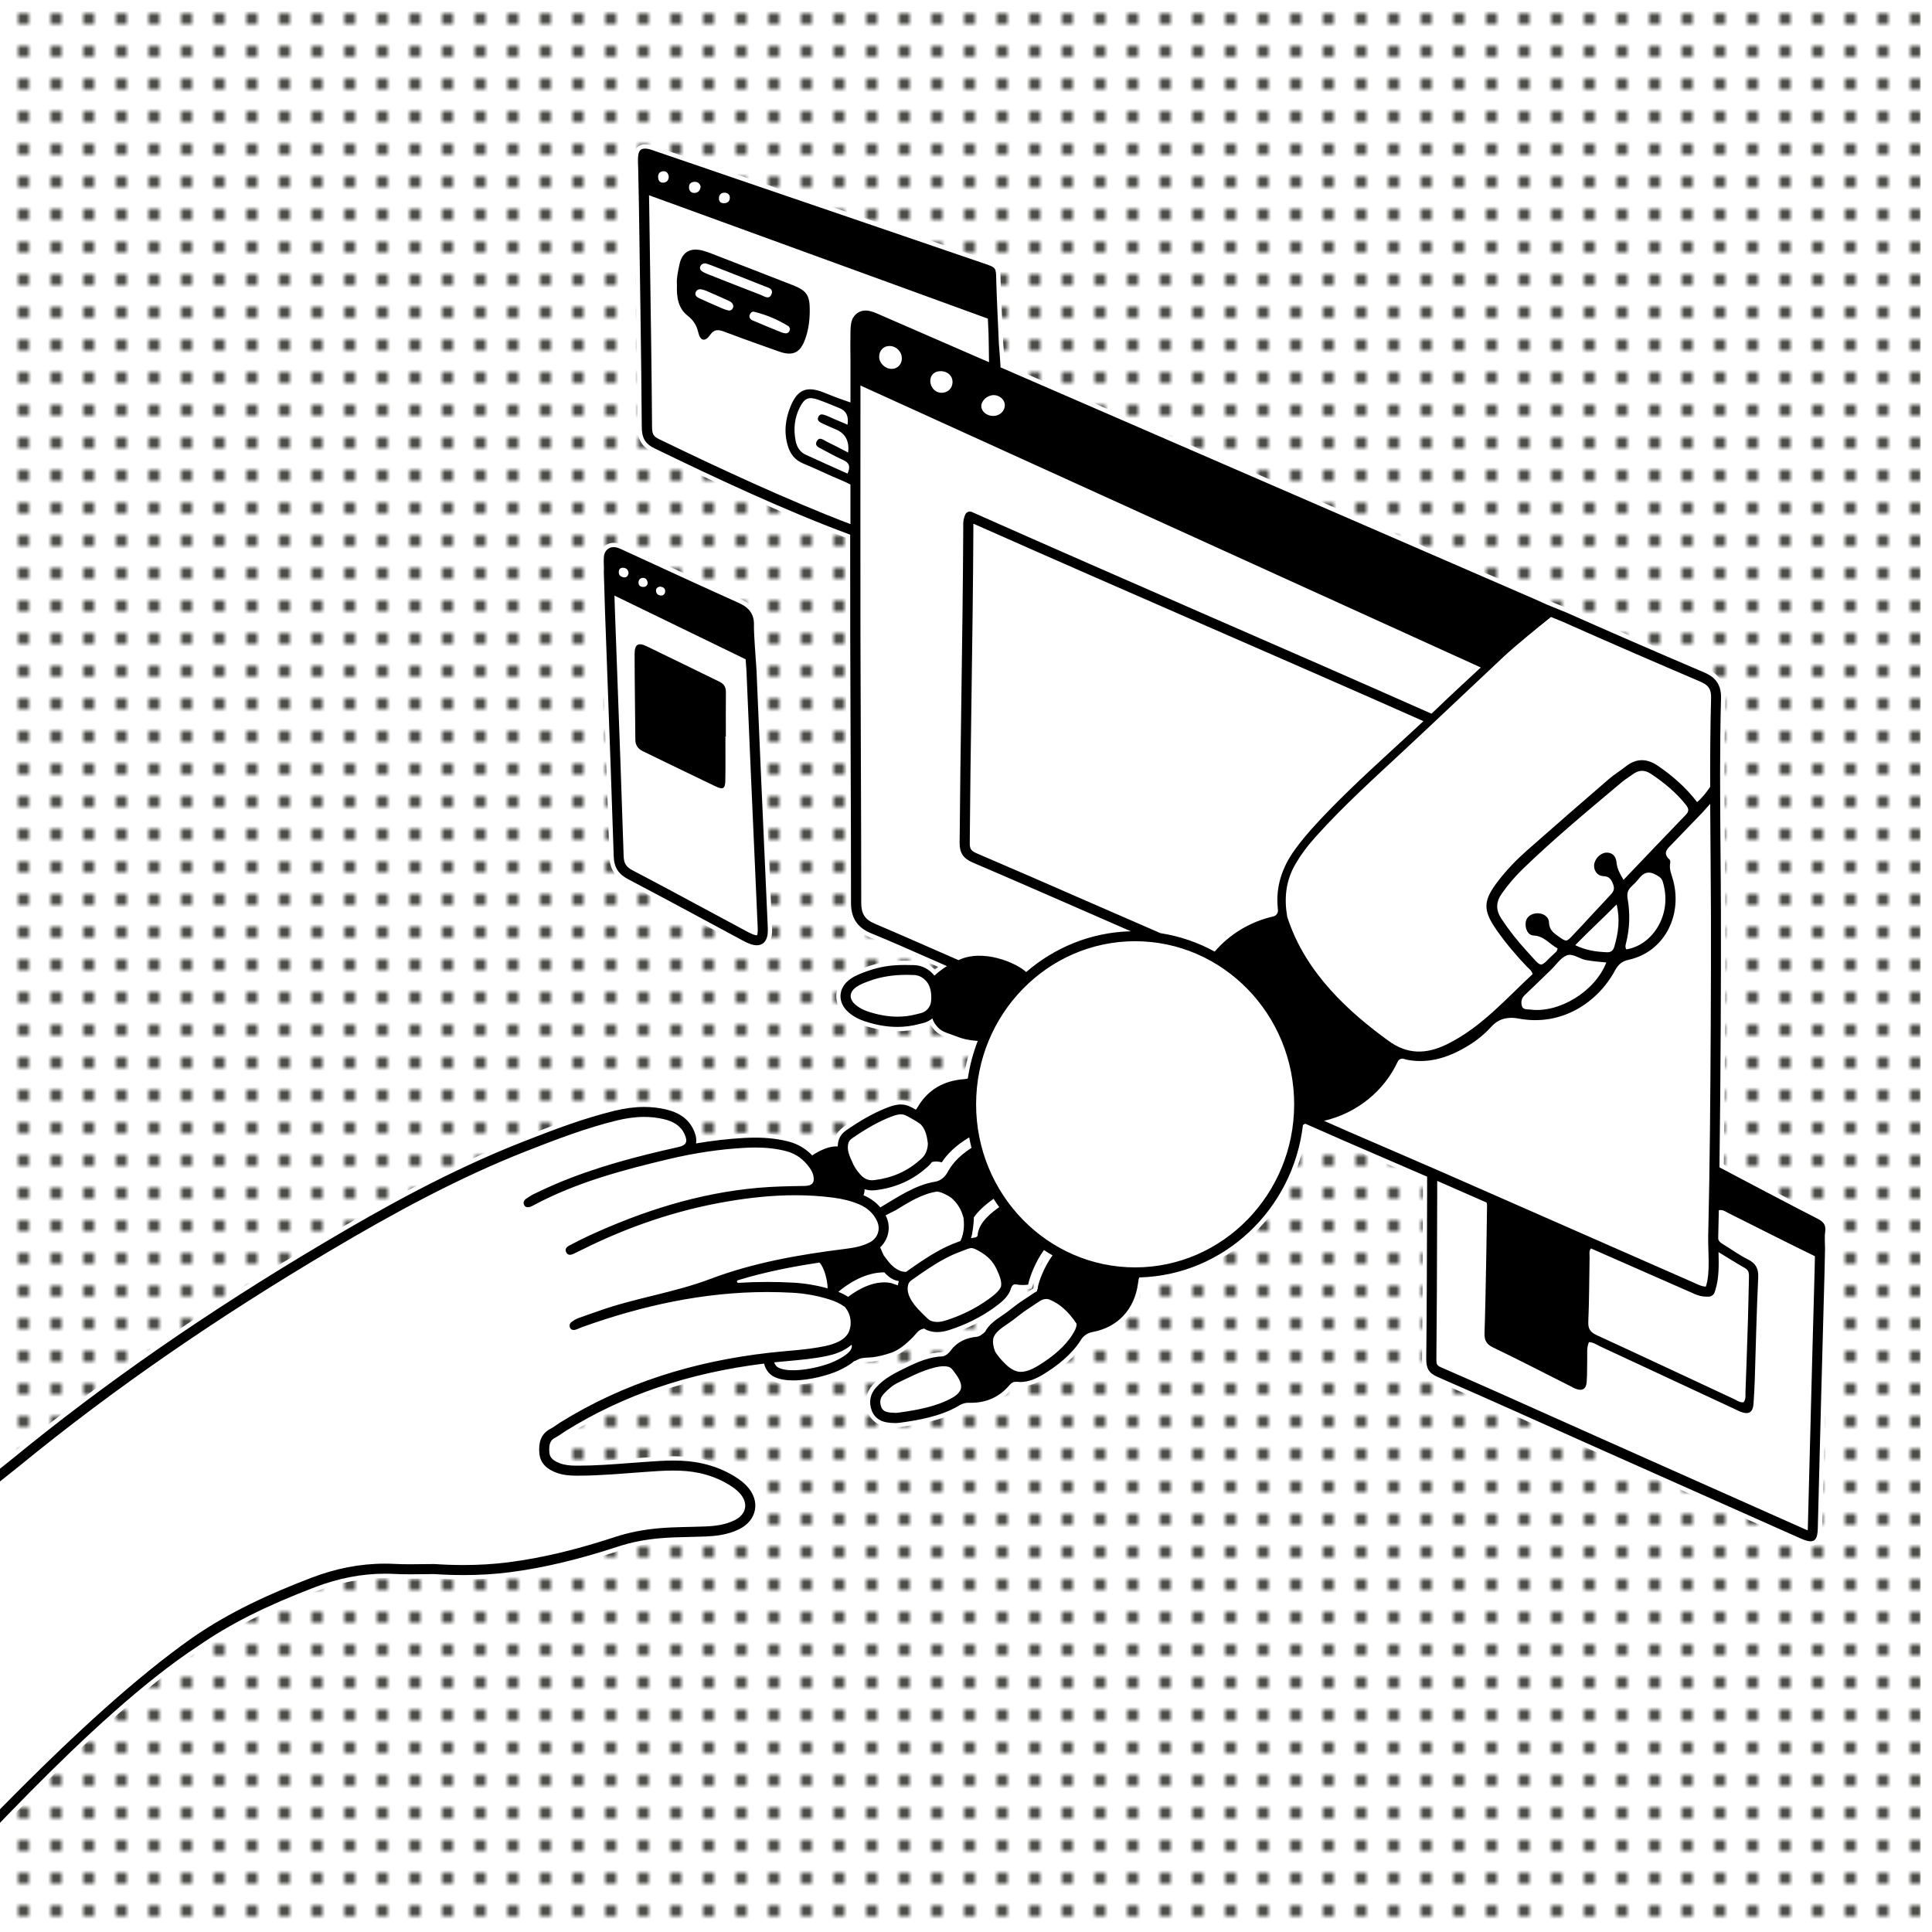 <?xml version="1.0" encoding="UTF-8"?><svg xmlns="http://www.w3.org/2000/svg" xmlns:xlink="http://www.w3.org/1999/xlink" id="Ebene_7" data-name="Ebene 7" viewBox="0 0 700 700"><defs><style> .cls-1 { fill: none; } .cls-2 { fill: #12120d; } .cls-3 { stroke: #fff; stroke-miterlimit: 10; stroke-width: 3.11px; } .cls-3, .cls-4 { fill: #fff; } .cls-5 { fill: url(#Neues_Musterfeld_5); } </style><pattern id="Neues_Musterfeld_5" data-name="Neues Musterfeld 5" x="0" y="0" width="6" height="6" patternTransform="translate(4210.53 6348.18) scale(1.97)" patternUnits="userSpaceOnUse" viewBox="0 0 6 6"><g><rect class="cls-1" width="6" height="6"/><rect class="cls-4" width="6" height="6"/><circle class="cls-2" cx="3" cy="3" r="1"/></g></pattern></defs><rect class="cls-5" x="4.12" y="4.12" width="691.76" height="691.76"/><g><path class="cls-3" d="M-33.23,690.02c0,.17.01.33.06.49.05.18.15.35.28.5.16.18.36.33.58.43,1.49.68,3.21-1.27,4.27-2.16,10.74-9.07,60.29-67.13,100.01-93.01,11.35-7.86,24.36-14.4,42.15-21.2,8.49-3.24,17.02-4.89,25.36-4.89,1.16,0,2.34.03,3.52.09,1.66.09,3.42.13,5.54.13,1.51,0,3.03-.02,4.5-.04,1.41-.02,2.86-.04,4.28-.04,3.66.24,7.26.36,10.68.36,5.77,0,11.37-.34,16.67-1.02,12.06-1.54,24.92-4.59,39.33-9.32,4.67-1.54,9.63-2.51,15.15-3,3.49-.31,7.1-.39,10.59-.47,1.96-.04,3.98-.09,5.99-.17,3.42-.15,7.89-.57,12.04-2.61,3.19-1.57,5.24-4.07,5.78-7.04.54-2.99-.52-6.06-2.97-8.66-1.12-1.19-2.54-2.31-4.34-3.42-3.6-2.24-7.64-3.84-11.98-4.78-3.09-.67-6.46-1-10.28-1-3.29,0-6.57.23-9.75.46l-1.03.07c-1.71.12-3.41.25-5.13.38-6.06.46-12.33.94-18.44.94h-.84c-2.5-.01-4.29-.27-5.8-.82-3.26-1.18-3.82-2.67-3.92-3.97-.29-3.39.59-4.57,2.1-5.34.96-.5,1.81-1.09,2.56-1.61.42-.29.82-.57,1.19-.8,20.99-13.06,44.55-21.05,71.94-24.45.49,2.08,1.76,3.84,3.55,4.75,1.89.96,4.35,1.35,7,1.35,6.01,0,12.99-1.97,16.4-3.54,1.78-.82,3.92-1.93,5.6-3.39.74-.17,1.35-.67,2.06-.91,1.51-.51,3.09-.37,4.65-.55,2.32-.27,4.6-.88,6.8-1.64,3-1.03,5.53-3.33,7.76-5.52,1.18-1.16,1.91-2.68,3.66-3.1.2-.04.35-.09.48-.15.35.23.71.44,1.08.59,1.22.5,2.45.7,3.68.7,1.51,0,3.02-.31,4.52-.8,5.75-1.87,11.13-4.49,16.05-8.02,2.39-1.72,5.53-4.1,6.17-7.17,0-.02,0-.04.01-.07l.05.09c.3-.82.74-1.51,1.82-1.3,1.45.28,2.88.25,4.33.1.66-3.28,2.85-8.57,5.73-12.55,1.02.67,2.05,1.31,3.11,1.92-2.85,3.87-5.2,9.68-5.4,12.17h-.04c-.03.09-.05.19-.09.29-.07.16-.09.36-.1.55-.45.22-.91.48-1.39.82-1.91,1.34-3.92,2.53-5.82,3.92-1.72,1.27-3.36,2.68-5.13,3.86-2.38,1.59-5.13,3.43-6.45,6.07-.4.39-1.86,1.72-3.01,1.82-3.71.32-7.16,1.86-9.36,4.86-.87,1.18-1.75,1.92-2.96,2.24-4.69.12-9.09,2-13.24,4.03s-7.92,3.85-10.99,7.3c-2.16,2.43-2.61,5.29-1.55,8.22,1.05,2.91,3.48,4.26,6.5,4.5.72.06,1.46.12,2.18.12.39,0,.78-.02,1.16-.07,7.12-.96,14.95-2.34,21.27-5.96.24-.14.47-.28.71-.42,1.14-.63,2.18-.95,3.52-.91,5.76.17,10.67-1.83,14.47-6.25.77-.9,1.46-1.46,2.8-1.33l-.07-.07c.44.07.88.13,1.33.13h.05c2.91,0,5.74-1.24,8.2-2.73,5.07-3.08,10.28-7.19,13.56-12.31.1-.16.2-.32.29-.48,1.09-1.45,2.29-2.26,4.24-2.63,9.04-1.73,14.98-8.24,16.26-17.37.16-1.16.26-1.89.48-2.37,30.63-.77,55.75-24.66,59.31-55.24l.82-.47c8.61,3.79,13.91,6.12,13.91,6.12,4.6,2,9.21,3.98,13.82,5.97,5.4,2.32,10.94,4.71,16.44,7.11v5.19c-.08,20.26-.09,40.52-.31,60.78-.04,3.36.82,5.17,4.11,6.6,19.07,8.29,38.02,16.87,57.01,25.34,24.86,11.08,49.72,22.16,74.6,33.21,1.49.66,2.64,1,3.54,1,1.81,0,2.51-1.43,2.59-4.57.82-31.15,1.57-62.29,2.46-93.44l.17-8.09c0-1.93-.23-4.05.06-6.09.37-2.57-.76-3.68-2.92-4.77-8.9-4.53-29.24-15.28-35.39-18.54.25-17.62.37-35.12.46-51.9.08-15.09.1-28.31.07-40.44-.02-7.51-.08-15.14-.15-22.52-.15-18.07-.31-36.76.19-55.15.16-5.86-3.2-8.06-6.14-9.31-19.97-8.53-35.34-15.22-49.85-21.68l-.05-.02-.06-.02-7.08-2.88c-.66-.3-1.26-.58-1.81-.82-1.1-.5-2.05-.93-2.99-1.34l-86.71-37.61c-35.46-15.38-70.91-30.76-106.36-46.15-.07-1.35-.21-3.8-.31-4.8-.24-2.5-.38-5.01-.46-7.51,0,0-.73-15.69-.79-19.41-.07-4.42-.09-4.44-4.21-5.85-39.73-13.58-79.45-27.16-119.19-40.73-.92-.31-1.84-.7-2.8-.86-.4-.07-.76-.1-1.08-.1-1.62,0-2.32.87-2.48,2.92-.12,1.52,0,3.07.04,4.61,0,0,.24,11.95.27,13.74.36,26.54.83,53.07,1.02,79.61.03,3.87,1.15,6.04,4.67,7.75,22.15,10.75,47.58,22.66,70.84,31.25,0,12.17,0,24.45.02,36.6.03,13.04.08,26.3.13,39.12.08,18.92.16,38.48.15,57.72,0,5.45,2.31,8.93,7.27,10.97,7.22,2.96,14.5,6.18,21.55,9.29.19.08,2.32,1.02,5.93,2.61-1.61.99-3.08,2.14-4.52,3.44-2-2.4-4.46-3.68-7.37-3.8l-3.45-.05c-4.98,0-9.13.64-13.87,2.36-1.96.71-3.93,1.44-5.68,2.65-4.56,3.15-4.92,8.45-.81,12.09,1.7,1.5,3.69,2.56,5.82,3.26,3.93,1.32,7.91,2.08,11.93,2.08,2.61,0,5.24-.32,7.86-1.03.53-.15.98-.25,1.38-.34,1.3-.31,2.45-.9,3.44-1.7.34,1.06.95,2.13,2.01,3.27,1.67,1.8,4.43,2.29,6.62,3.2s4.66,1.47,7.09,1.61c.27.01.5.04.72.07-1.67,4.33-2.89,8.89-3.6,13.62-.43.12-.9.2-1.42.24-7.26.54-13.08,3.79-16.81,10.22-.18.32-.37.6-.56.84-1.07-.6-2.1-1.14-2.73-1.38-.92-.36-1.84-.51-2.75-.51-1.71,0-3.38.52-5,1.16-5.24,2.04-10.02,4.91-14.64,8.08-1.31.9-2.35,2.08-2.83,3.55-.25.79-.38,1.59-.41,2.41-2.64-.25-6.27,1.25-9.23,3.25-2.34-2.42-5.1-4.08-8.28-4.94-3.74-1.01-7.78-1.5-12.33-1.5-1.34,0-2.71.04-4.2.12-5.64.32-11.43.98-17.29,1.98.39-2.1-.5-4.06-.83-4.8-1.74-3.86-5-6.31-9.98-7.5-2.55-.61-5.23-.92-7.97-.92-3.39,0-6.91.46-10.75,1.39-11.09,2.7-21.48,6.64-32.95,11.13-27.05,10.59-51.66,24.45-72.17,36.61-42.38,25.12-79.32,50.72-112.93,78.26-4.24,3.48-40.62,32.24-44.05,35.55-1.03,1-1.99,2.02-2.64,3.31-.31.61-.58,1.3-.11,2,.31.46.84.74,1.38.76l7.51,119.97ZM218.78,207.22v.19c0,.12.36,12.42.44,14.48.3,8.19.6,16.39.9,24.58.76,20.9,1.56,42.5,2.24,63.75.13,4.04,1.66,6.46,5.28,8.36,9.59,5.02,19.28,10.24,28.65,15.29,3.74,2.01,7.46,4.03,11.2,6.03.25.14.52.28.77.42,1,.55,2.03,1.11,3.15,1.55.48.19,1.58.62,2.77.62.71,0,1.46-.15,2.13-.6,1.78-1.18,1.85-3.65,1.88-4.46.02-.85-.01-1.69-.06-2.5l-.9-20.23c-1.06-23.59-2.14-47.99-3.14-72.05-.28-3.69-1-13.77-.92-16.04.15-3.82-1.54-6.38-5.34-8.08-10.19-4.57-20.53-9.33-30.51-13.92-3.78-1.74-7.56-3.48-11.34-5.21l-.36-.17c-.55-.26-1.12-.52-1.77-.74-1.67-.53-2.8-.12-3.47.33-.91.61-1.47,1.65-1.58,2.94-.09,1.02-.05,2.01-.02,2.96.03.87.06,1.69,0,2.48h0ZM287.02,103.24c-8.84-3.47-17.69-6.89-26.54-10.32-1.95-.76-3.89-1.6-5.91-2.13-4.51-1.19-7.49.6-8.41,5.1-.5,2.45-1.09,4.92-.89,7.43-.14,4.22.35,8.31,3.87,11.06,2.13,1.66,3.27,3.53,3.87,6.12.7,3.02,2.44,3.44,4.21.93,1.63-2.32,3.16-2.02,5.34-1.2,6.52,2.47,13.11,4.8,19.69,7.13,4.98,1.76,7.65.52,9.45-4.41,1.22-3.31,1.67-6.78,1.69-10.29.04-5.74-1.04-7.35-6.37-9.44h0Z"/><path d="M337.35,362.74c-.19,2.12-1.69,3.86-3.75,4.35-.44.1-.92.22-1.49.37-2.24.6-4.57.9-6.92.9-3.41,0-7.03-.63-10.78-1.89-1.81-.6-3.33-1.46-4.57-2.54-1.11-.98-1.69-2.13-1.62-3.23.07-1.14.81-2.25,2.1-3.13,1.32-.91,2.91-1.52,4.85-2.22,3.99-1.44,8.38-2.15,13.4-2.15l2.52.06c1.86.08,3.36.86,4.7,2.45,1.3,1.68,1.83,4.05,1.57,7.04h0ZM347.9,503.78c-.43.82-1.2,1.6-2.24,2.27-.17.11-.35.22-.52.32-5.67,3.24-12.94,4.57-19.94,5.5-.19.03-.41.04-.67.04-.49,0-1.04-.04-1.62-.09l-.27-.02c-2.37-.19-3.03-1.17-3.37-2.1-.63-1.76-.36-3.21.84-4.57,1.72-1.92,3.54-3.35,5.42-4.24.76-.36,1.53-.73,2.29-1.1,2.51-1.22,4.89-2.37,7.35-3.24,2.01-.71,4.59-1.54,6.79-1.54.69,0,1.31.08,1.83.25.77.25,1.22.79,2.29,2.29l.31.42c1.75,2.44,2.27,4.39,1.53,5.8h-.01ZM621.26,468.16l.28-.9c1.33-4.18,1.24-9.14,1.11-13.6,3.14,1.9,6.62,4.12,9.55,5.77,1.54.86,1.52,2.13,1.48,3.56-.14,5.02-.21,10.05-.36,15.06-.27,8.79-.57,17.57-.9,26.35-.04,1.22.22,2.53-.68,3.66-1.33.2-2.34-.64-3.43-1.14-16.56-7.7-33.07-15.49-49.67-23.11-2.36-1.08-3.29-2.22-3.17-4.94.35-7.8.31-15.62.47-23.43.02-1.02-.32-2.14.5-3.11.16.07.33.15.49.22,11.78,5.18,23.56,10.36,35.35,15.53.22.09.43.2.65.29,1.34.62,3,1.38,5.08,1.42l.95.02c1.06.02,2-.66,2.31-1.66h0ZM364.05,146.54c.15,2.27-1.71,4.14-4.16,4.16-2.36.02-4.3-1.55-4.34-3.51-.04-2.02,2.15-4,4.46-4.03,2.05-.03,3.92,1.54,4.04,3.38ZM262.63,69.82c1.11.04,1.83.77,1.8,1.87-.04,1.3-.89,1.94-2.21,1.94-1.2-.01-1.75-.68-1.73-1.82.04-1.34.84-2.03,2.13-1.99h0ZM251.62,65.88c1.29-.04,1.97.68,2.23,1.7-.14,1.48-.92,2.23-2.1,2.32-1.27.09-2.06-.68-2.11-1.96-.05-1.3.68-2.02,1.99-2.05h0ZM240.1,62.06c1.29-.17,2,.63,2.19,1.84,0,1.35-.62,2.16-1.91,2.28-1.17.1-1.78-.64-1.91-1.7-.15-1.23.33-2.24,1.64-2.41h0ZM309.18,114.93c-.68,1.16-.98,2.52-1.03,4.8-.08,3.62-.05,7.22-.01,10.59v15.5c-.76-.27-2.82-.99-3.62-1.27-2.11-.73-4.16-1.62-6.24-2.42-5.94-2.29-9.25-1.01-11.72,4.81-2.02,4.75-2.63,9.68-1.08,14.72.91,2.96,2.62,5.08,5.61,6.31,4.65,1.9,9.15,4.16,13.8,6.06,1.51.62,2.65,1.21,3.24,1.54,0,4.75,0,9.52,0,14.32-22.38-8.49-48.65-20.74-69.25-30.74-2.02-.98-2.61-1.69-2.63-4.5-.14-19.1-.42-38.5-.7-57.27-.11-7.46-.22-14.91-.32-22.37,0-.6-.04-2.28-.08-4.27l122.77,44.7c.12,2.86.23,5.1.25,5.45.06,1.89.14,8.02.17,10.34-1.21-.52-2.42-1.05-3.63-1.57-5.77-2.5-11.53-5.02-17.29-7.52-6.52-2.85-13.05-5.69-19.58-8.52-1.81-.79-3.08-1.11-4.24-1.11h0c-1.78,0-3.47.9-4.38,2.45h0ZM298.04,153.45c1.62.79,3.31,1.48,4.96,2.2,3.34,1.45,4.77,4.22,4.3,8.31-2.69-1.38-5.2-2.72-7.77-3.95-1.15-.55-2.63-1.97-3.6-.12-.93,1.76.95,2.32,2.09,2.95,2.44,1.34,4.89,2.66,7.43,3.81,2.23,1,2.81,2.4,1.62,4.94-5.15-2.32-10.21-4.54-15.22-6.87-2.02-.95-3.13-2.77-3.56-4.91-.85-4.22-.47-8.34,1.49-12.21,1.7-3.36,3.22-4,6.74-2.75,2.62.92,5.18,2.03,7.76,3.07,2.34.95,3.28,2.93,2.8,5.96-2-.86-3.66-1.56-5.31-2.27-.76-.33-1.51-.73-2.29-1-1.03-.35-2.26-.98-2.95.36-.71,1.39.5,2,1.5,2.49h.01ZM345.11,138.64c-.13,2.24-1.86,3.76-4.16,3.67-2.23-.09-3.98-2.11-3.88-4.5.08-2.07,1.64-3.4,3.91-3.33,2.51.07,4.27,1.83,4.13,4.17h0ZM326.76,129.86c-.01,2.11-1.51,3.72-3.55,3.79-2.4.08-4.61-1.96-4.67-4.3-.06-2.31,1.57-4.03,3.78-3.99,2.45.04,4.45,2.06,4.43,4.5ZM347.29,347.87c-16.33-7.16-28.03-12.26-30.25-13.16-3.63-1.49-5.01-3.63-5-7.6.01-32.28-.22-64.56-.28-96.85-.06-28.78,0-57.57,0-86.36v-4.22l224.75,102.16c-5.34,4.94-13.52,12.53-16.18,15.17,0,0-.7.65-1.7,1.57-26.64-11.84-52.32-23.02-80.68-35.39-28.84-12.59-58.67-25.61-85.82-37.68-.44-.2-.95-.21-1.41-.03s-.82.53-1,.98c-.79,1.86-.76,3.28-.72,4.42,0,.2,0,.41,0,.6-.09,19.97-.39,41.06-.68,61.47-.25,17.38-.5,35.35-.63,52.42-.03,3.68,1.33,5.69,4.85,7.19,11.95,5.09,26.04,11.26,39.68,17.21,7.01,3.07,12.13,5.31,17.5,7.65-14.42.36-27.61,5.86-37.91,14.77-3.51-3.3-15.66-8.59-24.54-4.31h0ZM462.94,328.92c.02.25.05.5.08.75.13,1.1-.6,2.12-1.68,2.37-8.46,1.93-15.87,6.49-21.24,12.74h0c-6.02-3.3-12.64-5.6-19.64-6.68-8.22-3.55-17.23-7.49-26.75-11.65-13.64-5.96-27.75-12.12-39.71-17.22-2.16-.92-2.65-1.63-2.64-3.82.12-17.05.38-35.02.63-52.39.29-20.41.59-41.52.68-61.5,0-.23,0-.47-.01-.71,0-.37-.02-.72,0-1.08,26.62,11.82,55.71,24.52,83.86,36.81,28.24,12.33,52.75,22.99,79.22,34.75-1.78,1.64-3.5,3.24-4.01,3.71-10.16,9.39-20.49,18.6-30.13,28.53-4.38,4.51-8.66,9.12-12.37,14.21-4.59,6.31-7.06,13.3-6.27,21.18h0ZM352.82,441.12c1.39-2.03,3.63-4.27,7.18-6.76.66,1.03,1.33,2.03,2.04,3.01-6.45,4.52-7.65,7.78-7.86,10.4h-.04c-.15.51-.73.57-1.29.66-.24.04-.46.09-.66.13-.08,0-.15-.01-.23-.01-.05,0-.1,0-.16,0,.12-.31.21-.63.31-.95,0,0,.79-4.04.71-6.48ZM337.63,421.04c1.18-.33,2.38-.23,3.59.09,1.8-2.72,4.66-5.87,9.94-9.04.24,1.27.51,2.53.83,3.79-5.32,3.43-7.56,6.7-8.91,9.28h-.02c-.98,1.54-2.5,2.72-4.27,3-7.19,1.16-13.71,5.67-19.83,9.31-1.58-1.88-3.63-3.36-6.12-4.43.28-.56.44-1.28.41-2.17.84.27,1.74.43,2.72.43.43,0,.87-.03,1.33-.08,6.87-.84,13.04-3.45,18.15-7.94.87-.66,1.59-1.41,2.2-2.23h0ZM307.42,414.03c.24-.74.92-1.33,1.43-1.68,5.32-3.65,9.6-6.02,13.9-7.7,1.16-.45,2.5-.91,3.68-.91.51,0,.98.09,1.43.26,1.25.49,4.89,2.66,5.69,3.32,1.48,1.54,2.25,3.6,2.64,7.07-.12,2.61-1.07,4.51-2.98,5.97l-.09.07-.09.08c-4.46,3.92-9.91,6.29-16.19,7.06-.31.04-.6.06-.89.06-1.7,0-3.03-.68-4.41-2.27-1.35-1.56-2.28-3.04-2.83-4.54l-.07-.18-.09-.17c-1.3-2.63-1.67-4.73-1.12-6.43h0ZM306.04,473.44l.52.68c1.71,2.26,2.16,5.66,1.06,8.28-1.38,3.27-5.45,4.62-8.64,5.3-6.71,1.43-13.58,1.66-20.37,2.44-27,3.09-52.42,10.82-75.63,25.25-1.19.74-2.28,1.63-3.52,2.28-3.69,1.92-4.35,5.28-4.04,8.88.32,3.8,2.97,5.88,6.31,7.08,2.24.82,4.62,1.02,7.01,1.03h.86c7.97,0,15.89-.77,23.82-1.33,3.51-.25,7.02-.52,10.52-.52,3.17,0,6.35.23,9.51.91,3.86.84,7.49,2.25,10.83,4.33,1.3.8,2.57,1.73,3.61,2.83,3.39,3.59,2.65,7.77-1.76,9.94-3.31,1.63-6.93,2.09-10.58,2.24-5.58.23-11.17.16-16.75.65-5.46.48-10.77,1.46-15.97,3.17-12.62,4.15-25.44,7.48-38.65,9.17-5.4.68-10.8.99-16.22.99-3.52,0-7.04-.12-10.57-.36-2.96,0-5.93.08-8.9.08-1.78,0-3.57-.03-5.34-.12-1.25-.07-2.48-.1-3.71-.1-9.19,0-18.07,1.84-26.66,5.13-15.03,5.74-29.64,12.4-42.92,21.6-41.71,29.21-90.88,85.29-100.28,93.22-1.21,1.02-2.87,1.73-2.83,3.53,0,.17.01.33.06.49.05.18.15.35.28.5.16.18.36.33.58.43,1.49.68,3.21-1.27,4.27-2.16,10.74-9.07,60.29-67.13,100.01-93.01,11.35-7.86,24.36-14.4,42.15-21.2,8.49-3.24,17.02-4.89,25.36-4.89,1.16,0,2.34.03,3.52.09,1.66.09,3.42.13,5.54.13,1.51,0,3.03-.02,4.5-.04,1.41-.02,2.86-.04,4.28-.04,3.66.24,7.26.36,10.68.36,5.77,0,11.37-.34,16.67-1.02,12.06-1.54,24.92-4.59,39.33-9.32,4.67-1.54,9.63-2.51,15.15-3,3.49-.31,7.1-.39,10.59-.47,1.96-.04,3.98-.09,5.99-.17,3.42-.15,7.89-.57,12.04-2.61,3.19-1.57,5.24-4.07,5.78-7.04.54-2.99-.52-6.06-2.97-8.66-1.12-1.19-2.54-2.31-4.34-3.42-3.6-2.24-7.64-3.84-11.98-4.78-3.09-.67-6.46-1-10.28-1-3.29,0-6.57.23-9.75.46l-1.03.07c-1.71.12-3.41.25-5.13.38-6.06.46-12.33.94-18.44.94h-.84c-2.5-.01-4.29-.27-5.8-.82-3.26-1.18-3.82-2.67-3.92-3.97-.29-3.39.59-4.57,2.1-5.34.96-.5,1.81-1.09,2.56-1.61.42-.29.82-.57,1.19-.8,20.99-13.06,44.55-21.05,71.94-24.45.49,2.08,1.76,3.84,3.55,4.75,1.89.96,4.35,1.35,7,1.35,6.01,0,12.99-1.97,16.4-3.54,1.78-.82,3.92-1.93,5.6-3.39.74-.17,1.35-.67,2.06-.91,1.51-.51,3.09-.37,4.65-.55,2.32-.27,4.6-.88,6.8-1.64,3-1.03,5.53-3.33,7.76-5.52,1.18-1.16,1.91-2.68,3.66-3.1.2-.04.35-.09.48-.15.35.23.71.44,1.08.59,1.22.5,2.45.7,3.68.7,1.51,0,3.02-.31,4.52-.8,5.75-1.87,11.13-4.49,16.05-8.02,2.39-1.72,5.53-4.1,6.17-7.17,0-.02,0-.04.01-.07l.05.09c.3-.82.74-1.51,1.82-1.3,1.45.28,2.88.25,4.33.1.66-3.28,2.85-8.57,5.73-12.55,1.02.67,2.05,1.31,3.11,1.92-2.85,3.87-5.2,9.68-5.4,12.17h-.04c-.03.09-.05.19-.09.29-.07.16-.09.36-.1.55-.45.22-.91.48-1.39.82-1.91,1.34-3.92,2.53-5.82,3.92-1.72,1.27-3.36,2.68-5.13,3.86-2.38,1.59-5.13,3.43-6.45,6.07-.4.39-1.86,1.72-3.01,1.82-3.71.32-7.16,1.86-9.36,4.86-.87,1.18-1.75,1.92-2.96,2.24-4.69.12-9.09,2-13.24,4.03s-7.92,3.85-10.99,7.3c-2.16,2.43-2.61,5.29-1.55,8.22,1.05,2.91,3.48,4.26,6.5,4.5.72.06,1.46.12,2.18.12.39,0,.78-.02,1.16-.07,7.12-.96,14.95-2.34,21.27-5.96.24-.14.47-.28.71-.42,1.14-.63,2.18-.95,3.52-.91,5.76.17,10.67-1.83,14.47-6.25.77-.9,1.46-1.46,2.8-1.33l-.07-.07c.44.07.88.13,1.33.13h.05c2.91,0,5.74-1.24,8.2-2.73,5.07-3.08,10.28-7.19,13.56-12.31.1-.16.2-.32.29-.48,1.09-1.45,2.29-2.26,4.24-2.63,9.04-1.73,14.98-8.24,16.26-17.37.16-1.16.26-1.89.48-2.37,30.63-.77,55.75-24.66,59.31-55.24l.82-.47c8.61,3.79,13.91,6.12,13.91,6.12,4.6,2,9.21,3.98,13.82,5.97,5.4,2.32,10.94,4.71,16.44,7.11v5.19c-.08,20.26-.09,40.52-.31,60.78-.04,3.36.82,5.17,4.11,6.6,19.07,8.29,38.02,16.87,57.01,25.34,24.86,11.08,49.72,22.16,74.6,33.21,1.49.66,2.64,1,3.54,1,1.81,0,2.51-1.43,2.59-4.57.82-31.15,1.57-62.29,2.46-93.44l.17-8.09c0-1.93-.23-4.05.06-6.09.37-2.57-.76-3.68-2.92-4.77-8.9-4.53-29.24-15.28-35.39-18.54.25-17.62.37-35.12.46-51.9.08-15.09.1-28.31.07-40.44-.02-7.51-.08-15.14-.15-22.52-.15-18.07-.31-36.76.19-55.15.16-5.86-3.2-8.06-6.14-9.31-19.97-8.53-35.34-15.22-49.85-21.68l-.05-.02-.06-.02-7.08-2.88c-.66-.3-1.26-.58-1.81-.82-1.1-.5-2.05-.93-2.99-1.34l-86.71-37.61c-35.46-15.38-70.91-30.76-106.36-46.15-.07-1.35-.21-3.8-.31-4.8-.24-2.5-.38-5.01-.46-7.51,0,0-.73-15.69-.79-19.41-.07-4.42-.09-4.44-4.21-5.85-39.73-13.58-79.45-27.16-119.19-40.73-.92-.31-1.84-.7-2.8-.86-.4-.07-.76-.1-1.08-.1-1.62,0-2.32.87-2.48,2.92-.12,1.52,0,3.07.04,4.61,0,0,.24,11.95.27,13.74.36,26.54.83,53.07,1.02,79.61.03,3.87,1.15,6.04,4.67,7.75,22.15,10.75,47.58,22.66,70.84,31.25,0,12.17,0,24.45.02,36.6.03,13.04.08,26.3.13,39.12.08,18.92.16,38.48.15,57.72,0,5.45,2.31,8.93,7.27,10.97,7.22,2.96,14.5,6.18,21.55,9.29.19.08,2.32,1.02,5.93,2.61-1.61.99-3.08,2.14-4.52,3.44-2-2.4-4.46-3.68-7.37-3.8l-3.45-.05c-4.98,0-9.13.64-13.87,2.36-1.96.71-3.93,1.44-5.68,2.65-4.56,3.15-4.92,8.45-.81,12.09,1.7,1.5,3.69,2.56,5.82,3.26,3.93,1.32,7.91,2.08,11.93,2.08,2.61,0,5.24-.32,7.86-1.03.53-.15.98-.25,1.38-.34,1.3-.31,2.45-.9,3.44-1.7.34,1.06.95,2.13,2.01,3.27,1.67,1.8,4.43,2.29,6.62,3.2s4.66,1.47,7.09,1.61c.27.01.5.04.72.07-1.67,4.33-2.89,8.89-3.6,13.62-.43.12-.9.2-1.42.24-7.26.54-13.08,3.79-16.81,10.22-.18.32-.37.6-.56.84-1.07-.6-2.1-1.14-2.73-1.38-.92-.36-1.84-.51-2.75-.51-1.71,0-3.38.52-5,1.16-5.24,2.04-10.02,4.91-14.64,8.08-1.31.9-2.35,2.08-2.83,3.55-.25.79-.38,1.59-.41,2.41-2.64-.25-6.27,1.25-9.23,3.25-2.34-2.42-5.1-4.08-8.28-4.94-3.74-1.01-7.78-1.5-12.33-1.5-1.34,0-2.71.04-4.2.12-5.64.32-11.43.98-17.29,1.98.39-2.1-.5-4.06-.83-4.8-1.74-3.86-5-6.31-9.98-7.5-2.55-.61-5.23-.92-7.97-.92-3.39,0-6.91.46-10.75,1.39-11.09,2.7-21.48,6.64-32.95,11.13-27.05,10.59-51.66,24.45-72.17,36.61-42.38,25.12-79.32,50.72-112.93,78.26-4.24,3.48-40.62,32.24-44.05,35.55-1.03,1-1.99,2.02-2.64,3.31-.31.61-.58,1.3-.11,2,.31.46.84.74,1.38.76,1.89.07,2.75-2.36,3.89-3.47,3.72-3.6,39.82-32.08,43.83-35.35,35.4-29,73.16-54.64,112.48-77.95,23.05-13.67,46.59-26.54,71.65-36.36,10.65-4.17,21.34-8.26,32.48-10.98,3.28-.8,6.58-1.29,9.9-1.29,2.37,0,4.74.25,7.12.82,3.25.77,6.05,2.24,7.51,5.45,1.25,2.78.63,4.01-2.37,4.68-15.14,3.38-30.12,7.3-44.43,13.4-2.57,1.09-5.1,2.29-7.61,3.49-1,.48-1.94,1.1-2.87,1.72-.9.6-1.38,1.5-.77,2.5.3.5.74.67,1.23.67.33,0,.69-.08,1.03-.2.39-.13.76-.36,1.13-.55,15.42-8.24,32.14-12.71,49-16.71,8.98-2.13,18.09-3.55,27.31-4.06,1.33-.07,2.66-.12,4-.12,3.83,0,7.63.36,11.38,1.38,3.54.95,6.23,3.08,8.31,6.01.55.78,1.03,1.69,1.27,2.61.66,2.66-.31,3.88-3.12,3.92-5.58.09-11.16.18-16.75.67-21.7,1.91-42.06,8.44-61.72,17.51-2.28,1.06-4.51,2.21-6.74,3.38-.87.47-1.73,1.18-1.25,2.33.33.78.84,1.06,1.41,1.06.44,0,.92-.16,1.4-.39,1.01-.47,2.02-.95,3.01-1.46,16.72-8.34,34.26-14.34,52.67-17.47,8.15-1.39,16.35-2.26,24.6-2.26,4.59,0,9.19.27,13.8.88,3.2.42,6.31,1.14,9.29,2.4s5.27,3.26,6.59,6.25.03,6.16-2.77,7.58-5.77,1.95-8.82,2.33c-16.67,2.07-33.23,4.97-48.94,10.91-13.26,5.01-27.31,6.88-40.58,11.65-2.36.85-4.75,1.61-7.11,2.5-.9.34-1.77.84-2.53,1.43-.72.55-.96,1.42-.46,2.24.28.46.74.65,1.23.65.21,0,.43-.04.64-.09.8-.24,1.54-.63,2.33-.92,21.81-7.82,44.11-12.74,67.21-12.74,3.04,0,6.09.09,9.15.26,4.62.26,9.15,1.1,13.56,2.5,1.87.6,3.66,1.4,5.24,2.57M299.88,466.8c-4.06-1.13-8.23-1.83-12.44-2.07-3.09-.17-6.24-.26-9.36-.26-3.49,0-7.01.11-10.55.33-.58.04-.73-.79-.17-.95,10.05-3.07,20.13-4.99,29.55-6.4,1.5,1.41,2.9,5.98,2.96,9.36h0ZM308.58,488.25c-.25,1.08-1.55,2.82-6.32,5.02-5.15,2.37-15.84,4.49-20.22,2.26-.71-.36-1.25-1.06-1.54-1.93,1.61-.17,3.24-.32,4.83-.46,4.71-.42,9.59-.85,14.42-1.88,2.4-.51,5.82-1.48,8.79-4.03.16.52.08.86.05,1.01h0ZM325.32,465.69c-.15-.04-.31-.09-.45-.14-.44-.15-1.48-.5-2.08-.7-5.5-1.05-11.25,1.78-15.5,5.02-1.07-.69-2.26-1.3-3.56-1.82,2.64-2.21,5.55-4.06,8.4-5.26,2.85-1.21,5.63-1.8,8.28-1.79,1.4,1.55,3.04,2.85,5.26,3.17-.17.51-.27,1.01-.34,1.51h0ZM321.67,456.8c-.46-.62-.92-1.25-1.41-1.86-.19-.24-.92-2-1.36-3.01,2.94-2.71,3.98-7.12,2.28-10.92-.1-.23-.23-.44-.33-.66,1.18-.6,3.48-1.74,3.74-1.9,4.88-3.01,9.48-5.85,14.78-6.71h.09c1.46,0,4.48,1.63,5.26,2.3,1.71,1.49,2.95,3.24,3.77,5.32.17.58.36,1.16.58,1.75,0,.03.01.05.02.08.18,1.3.55,5.14-1.11,8.44-.41.17-.82.33-1.22.47-2.26.82-4.46,1.85-6.57,3-4.16,2.26-8.03,5-11.9,7.72-2.88.08-5.34-2.31-6.6-4.01h0ZM362.73,465.89c-.37,1.82-3.31,3.93-4.73,4.94-4.43,3.18-9.49,5.71-15.05,7.51-1.3.42-2.4.63-3.4.63-.83,0-1.59-.15-2.32-.44-.71-.28-1.73-1.31-2.54-2.13l-.76-.76c-4.14-4.01-5.75-7.49-4.81-10.37.18-.55.56-1.03,1.14-1.43l.44-.31c3.77-2.65,7.34-5.16,11.18-7.24,2.13-1.16,4.11-2.07,6.07-2.78.42-.15.84-.32,1.27-.49.98-.39,1.9-.76,2.62-.83h.09c.56,0,1.43.32,2.57.96,3.32,1.84,5.18,3.74,6.62,6.74,1.3,2.71,1.83,4.72,1.59,6h.01ZM389.56,481.78c-.32.64-.68,1.28-1.08,1.91-2.53,3.95-6.71,7.71-12.39,11.16-2.44,1.48-4.5,2.2-6.34,2.2-1.65,0-3.66-1.04-5.39-2.77l-.03-.03-.03-.03c-1.58-1.51-2.8-2.99-3.75-4.51-.68-1.72-.92-3.47-.66-4.73.46-2.17,3.15-3.96,5.53-5.56,1.2-.8,2.32-1.67,3.39-2.52.65-.5,1.25-.98,1.87-1.43.99-.73,2.04-1.41,3.14-2.13.85-.55,1.73-1.12,2.6-1.73.92-.64,1.82-.97,2.67-.97.53,0,.92.12,1.1.2,3.72,1.5,6.83,4.24,9.8,8.66.13.19.14,1.08-.44,2.26h0ZM411.28,459.2c-31.78,0-57.62-26.51-57.62-59.09s25.85-59.09,57.62-59.09,57.62,26.51,57.62,59.09-25.85,59.09-57.62,59.09h0ZM466.39,332.19c-1.14-6.53-.58-12.76,2.71-18.64,2.13-3.8,4.76-7.22,7.66-10.45,10.1-11.24,21.32-21.33,32.36-31.61,11.96-11.13,23.78-22.42,35.71-33.58,3.95-3.7,12.1-10.37,17.13-14.37l4.16,1.7c16.57,7.38,33.22,14.58,49.91,21.71,2.79,1.19,4.02,2.59,3.93,5.87-.29,10.78-.36,21.53-.33,32.28-1.22,1.79-2.93,4.03-4.73,5.51-4.14-5.36-8.84-9.45-14.06-13.05-4.15-2.85-7.95-2.91-11.88.2-1.97,1.56-4.14,2.87-6.04,4.51-9.94,8.58-19.85,17.19-29.69,25.88-3.77,3.33-7.27,6.96-10.35,10.95-5.6,7.24-5.73,10.62-.52,18.04,3.3,4.69,7,9.07,10.97,13.2.66.68,1.55,1.19,1.98,2.58-9.76,9.04-18.61,19.33-31.08,25.45-7.49,3.67-14.35,3.74-21.2-1.3-13.59-9.87-30.06-24.24-36.62-44.85h-.01ZM589.72,325.6c-.33-1.9.09-3.2,1.41-4.44.91-.86,1.82-1.73,2.58-2.72,1.73-2.26,3.55-3.01,6.31-1.46,1.18.66,2.02,1.14,2.42,2.45,3.76,12.15-4,23.18-13.21,24.54-.5-.9-.25-1.59-.09-2.24,1.36-5.34,1.5-10.75.58-16.14h0ZM588.23,318.77c-1.4-2.34-2.33-4.09-2.53-6.28-.23-2.52-1.73-3.68-3.79-3.56-2.08.13-4.13,2.24-4.33,4.46-.17,1.95,1.1,3.95,3.34,4.05,2.2.09,2.83,1.19,3.5,2.84.61,1.5.38,2.58-.74,3.76-4.7,4.97-9.29,10.06-14,15.02-2.12,2.24-2.21,2.17-4.82.35-1.82-1.27-3.53-2.4-3.63-5.16-.08-2.26-2.29-3.51-4.55-3.34-2.06.15-3.63,1.43-3.88,3.17-.33,2.35.75,4.78,2.88,4.88,3.81.17,5.76,3.12,8.68,4.7-.2.47-.25.95-.52,1.18-6.49,5.78-4.33,6.66-10.78-.38-3.3-3.6-6.33-7.44-9.04-11.53-2.15-3.23-2.05-6.14.16-9.25,2.27-3.21,4.81-6.18,7.62-8.9,11.46-11.08,23.73-21.24,35.92-31.48,1.17-.98,2.52-1.76,3.75-2.68,2.26-1.69,4.36-1.82,6.84-.15,4.67,3.15,8.97,6.65,12.47,11.08.96,1.22,1.4,2.24.07,3.61-7.46,7.72-14.86,15.51-22.62,23.63h0ZM570.73,342.46c5.06-5.2,10.12-9.82,15-14.77,1.32,5.4.63,10.4-.85,15.36-.43,1.43-1.25,2.04-2.72,1.97-3.74-.17-7.4-.62-11.42-2.56ZM581.99,348.73c-4.07,10.49-17.06,18.41-27.54,17.05-1.13-.15-2.72.17-3.09-1.46-.32-1.38-.09-2.69,1.09-3.79,3.25-3.04,6.41-6.17,9.62-9.27,1.79-1.74,3.31-4.11,5.45-5.05,2.26-1,4.65,1.21,7.11,1.64,2.33.42,4.67.63,7.36.87ZM488.29,409.87s-3.14-1.38-8.57-3.77c11.96-2.79,21.79-10.83,26.71-21.47.4-.86,1.38-1.25,2.29-.95.28.09.57.18.84.25,8.45,1.69,15.98-1.03,23.03-5.45,2.97-1.86,5.66-4.18,8-6.74,2.73-2.96,6.37-3.32,9.5-2.72,15.87,3.05,28.9-6.01,35.04-17.37,1.17-2.16,2.52-3.37,4.91-3.89,12.63-2.72,19.58-15.59,16.22-28.64-.55-2.14-1.6-4.16-1.11-6.49.08-.37,0-.98-.24-1.19-2.7-2.42-.71-3.98.94-5.68,3.71-3.8,7.36-7.66,11.06-11.47.3-.31,1.49-1.65,2.72-3.04.07,13.11.23,26.21.27,39.35.04,13.47,0,26.94-.07,40.41-.13,25.63-.31,51.27-.92,76.9-.13,5.52.86,12.9-.84,18.25-1.59-.03-2.95-.8-4.34-1.41-30.17-13.24-60.31-26.53-90.48-39.75-11.63-5.1-23.31-10.07-34.96-15.12h0ZM657.47,460.3c-.6,21.2-1.16,42.76-1.69,63.62-.25,9.95-.51,19.88-.77,29.83,0,.28-.02.52-.04.72-.26-.09-.59-.23-.98-.4-25.11-11.16-50.69-22.56-74.59-33.21-5.34-2.38-10.67-4.76-16-7.15-13.43-6.01-27.31-12.23-41.05-18.2-1.68-.73-1.95-1.01-1.92-3.23.16-15.28.21-30.79.25-45.81.01-5,.03-10,.05-15,0-.67,0-1.94,0-3.61.34.15.69.31,1.04.45,5.58,2.45,11.21,4.91,16.82,7.38.27.6.19,1.33.18,2.07-.1,6.42-.17,12.85-.3,19.27-.17,8.66-.31,17.31-.6,25.97-.09,2.53.61,4,3.05,5.18,9.31,4.48,18.49,9.23,27.71,13.87.75.38,1.47.82,2.25,1.12,2.38.92,3.81.15,4-2.45.23-2.92.12-5.86.2-8.8.05-1.79-.26-3.63.63-5.63,1.51,0,2.77.93,4.08,1.54,16.21,7.52,32.39,15.08,48.59,22.63.76.36,1.5.76,2.28,1.06,3.04,1.12,4.46.21,4.68-3.02.18-2.79.35-5.58.44-8.37.4-12.43.66-24.86,1.25-37.28.15-3.3-.89-5.13-3.78-6.57-3.11-1.56-5.96-3.62-8.93-5.45-.81-.5-1.55-.99-1.77-1.92,0-.31,0-.62,0-.92.07-3.17.15-6.34.21-9.51,1.62-.25,2.45.53,3.36.98,10.48,5.23,20.92,10.57,31.46,15.69l-.11,5.15h-.02ZM218.78,207.22v.19c0,.12.36,12.42.44,14.48.3,8.19.6,16.39.9,24.58.76,20.9,1.56,42.5,2.24,63.75.13,4.04,1.66,6.46,5.28,8.36,9.59,5.02,19.28,10.24,28.65,15.29,3.74,2.01,7.46,4.03,11.2,6.03.25.14.52.28.77.42,1,.55,2.03,1.11,3.15,1.55.48.19,1.58.62,2.77.62.71,0,1.46-.15,2.13-.6,1.78-1.18,1.85-3.65,1.88-4.46.02-.85-.01-1.69-.06-2.5l-.9-20.23c-1.06-23.59-2.14-47.99-3.14-72.05-.28-3.69-1-13.77-.92-16.04.15-3.82-1.54-6.38-5.34-8.08-10.19-4.57-20.53-9.33-30.51-13.92-3.78-1.74-7.56-3.48-11.34-5.21l-.36-.17c-.55-.26-1.12-.52-1.77-.74-1.67-.53-2.8-.12-3.47.33-.91.61-1.47,1.65-1.58,2.94-.09,1.02-.05,2.01-.02,2.96.03.87.06,1.69,0,2.48h0ZM239.1,212.53c1.39.14,2.02.79,1.89,1.94-.08.74-.63,1.3-1.39,1.3-1.1,0-1.86-.6-1.91-1.75-.04-1.07.78-1.32,1.41-1.49h0ZM232.85,209.38c1.16-.08,1.63.74,1.84,1.74-.07.98-.63,1.5-1.54,1.54-1.12.05-1.83-.57-1.81-1.67.01-.87.6-1.55,1.52-1.61h0ZM224.22,206.86c.17-.99,1-1.27,1.89-1.11,1.11.19,1.61.95,1.62,2.02-.23.94-.74,1.56-1.74,1.4-1.27-.2-1.99-.98-1.76-2.29h0ZM270.15,238.82c.16,2.23.28,3.9.3,4.07,1,24,2.08,48.4,3.14,72l.87,19.67.03.58c.04.77.07,1.51.05,2.22-.03,1.01-.19,1.4-.25,1.51-.13.01-.57.02-1.56-.36-.9-.36-1.79-.84-2.73-1.35-.27-.15-.54-.29-.81-.44-3.74-2-7.46-4.01-11.2-6.02-9.39-5.05-19.08-10.29-28.7-15.31-2.43-1.27-3.24-2.55-3.33-5.24-.68-21.26-1.47-42.87-2.24-63.77-.3-8.19-.6-16.38-.9-24.58-.03-.82-.11-3.32-.19-6.01l47.49,23.06h.01ZM230.2,267.93c-.08-10.32-.26-20.64-.27-30.97,0-3.55,1.27-4.3,4.43-2.78,8.8,4.22,17.52,8.58,26.31,12.81,1.77.85,2.37,2.08,2.34,3.95-.07,5.3-.02,10.6-.02,15.9h-.16c0,5.3.07,10.6-.03,15.9-.05,3.02-.79,3.49-3.53,2.18-8.81-4.19-17.55-8.5-26.34-12.73-1.83-.88-2.72-2.23-2.74-4.27h0ZM287.02,103.24c-8.84-3.47-17.69-6.89-26.54-10.32-1.95-.76-3.89-1.6-5.91-2.13-4.51-1.19-7.49.6-8.41,5.1-.5,2.45-1.09,4.92-.89,7.43-.14,4.22.35,8.31,3.87,11.06,2.13,1.66,3.27,3.53,3.87,6.12.7,3.02,2.44,3.44,4.21.93,1.63-2.32,3.16-2.02,5.34-1.2,6.52,2.47,13.11,4.8,19.69,7.13,4.98,1.76,7.65.52,9.45-4.41,1.22-3.31,1.67-6.78,1.69-10.29.04-5.74-1.04-7.35-6.37-9.44h0ZM253.77,96.44c.31-.71.92-1,1.8-1.04.68.23,1.48.46,2.25.76,6.36,2.48,12.72,4.95,19.05,7.49,1.31.53,3.47.87,2.66,2.93-.84,2.16-2.63.75-3.93.25-6.37-2.44-12.71-4.95-19.06-7.46-.77-.31-1.56-.64-2.24-1.11-.6-.41-.87-1.09-.53-1.84h0ZM263.74,112.45c-1.34-.33-2.61-.95-3.88-1.5-2.17-.93-4.33-1.89-6.49-2.88-.94-.43-1.76-1.08-1.27-2.24.46-1.06,1.44-1.19,2.48-.88.4.12.82.21,1.19.37,2.68,1.17,5.36,2.34,8.02,3.55.88.4,1.78.86,1.92,2.08-.15,1.1-.88,1.78-1.98,1.5h0ZM284.53,120.76c-.93-.09-1.84-.52-2.73-.88-3.07-1.25-6.14-2.5-9.18-3.82-.8-.35-1.33-1.06-.99-2,.24-.68.85-1.28,1.58-1.1,4.44,1.08,8.62,2.84,12.51,5.25.28.17.36.7.49.96-.12,1.14-.8,1.69-1.67,1.6h0Z"/></g></svg>